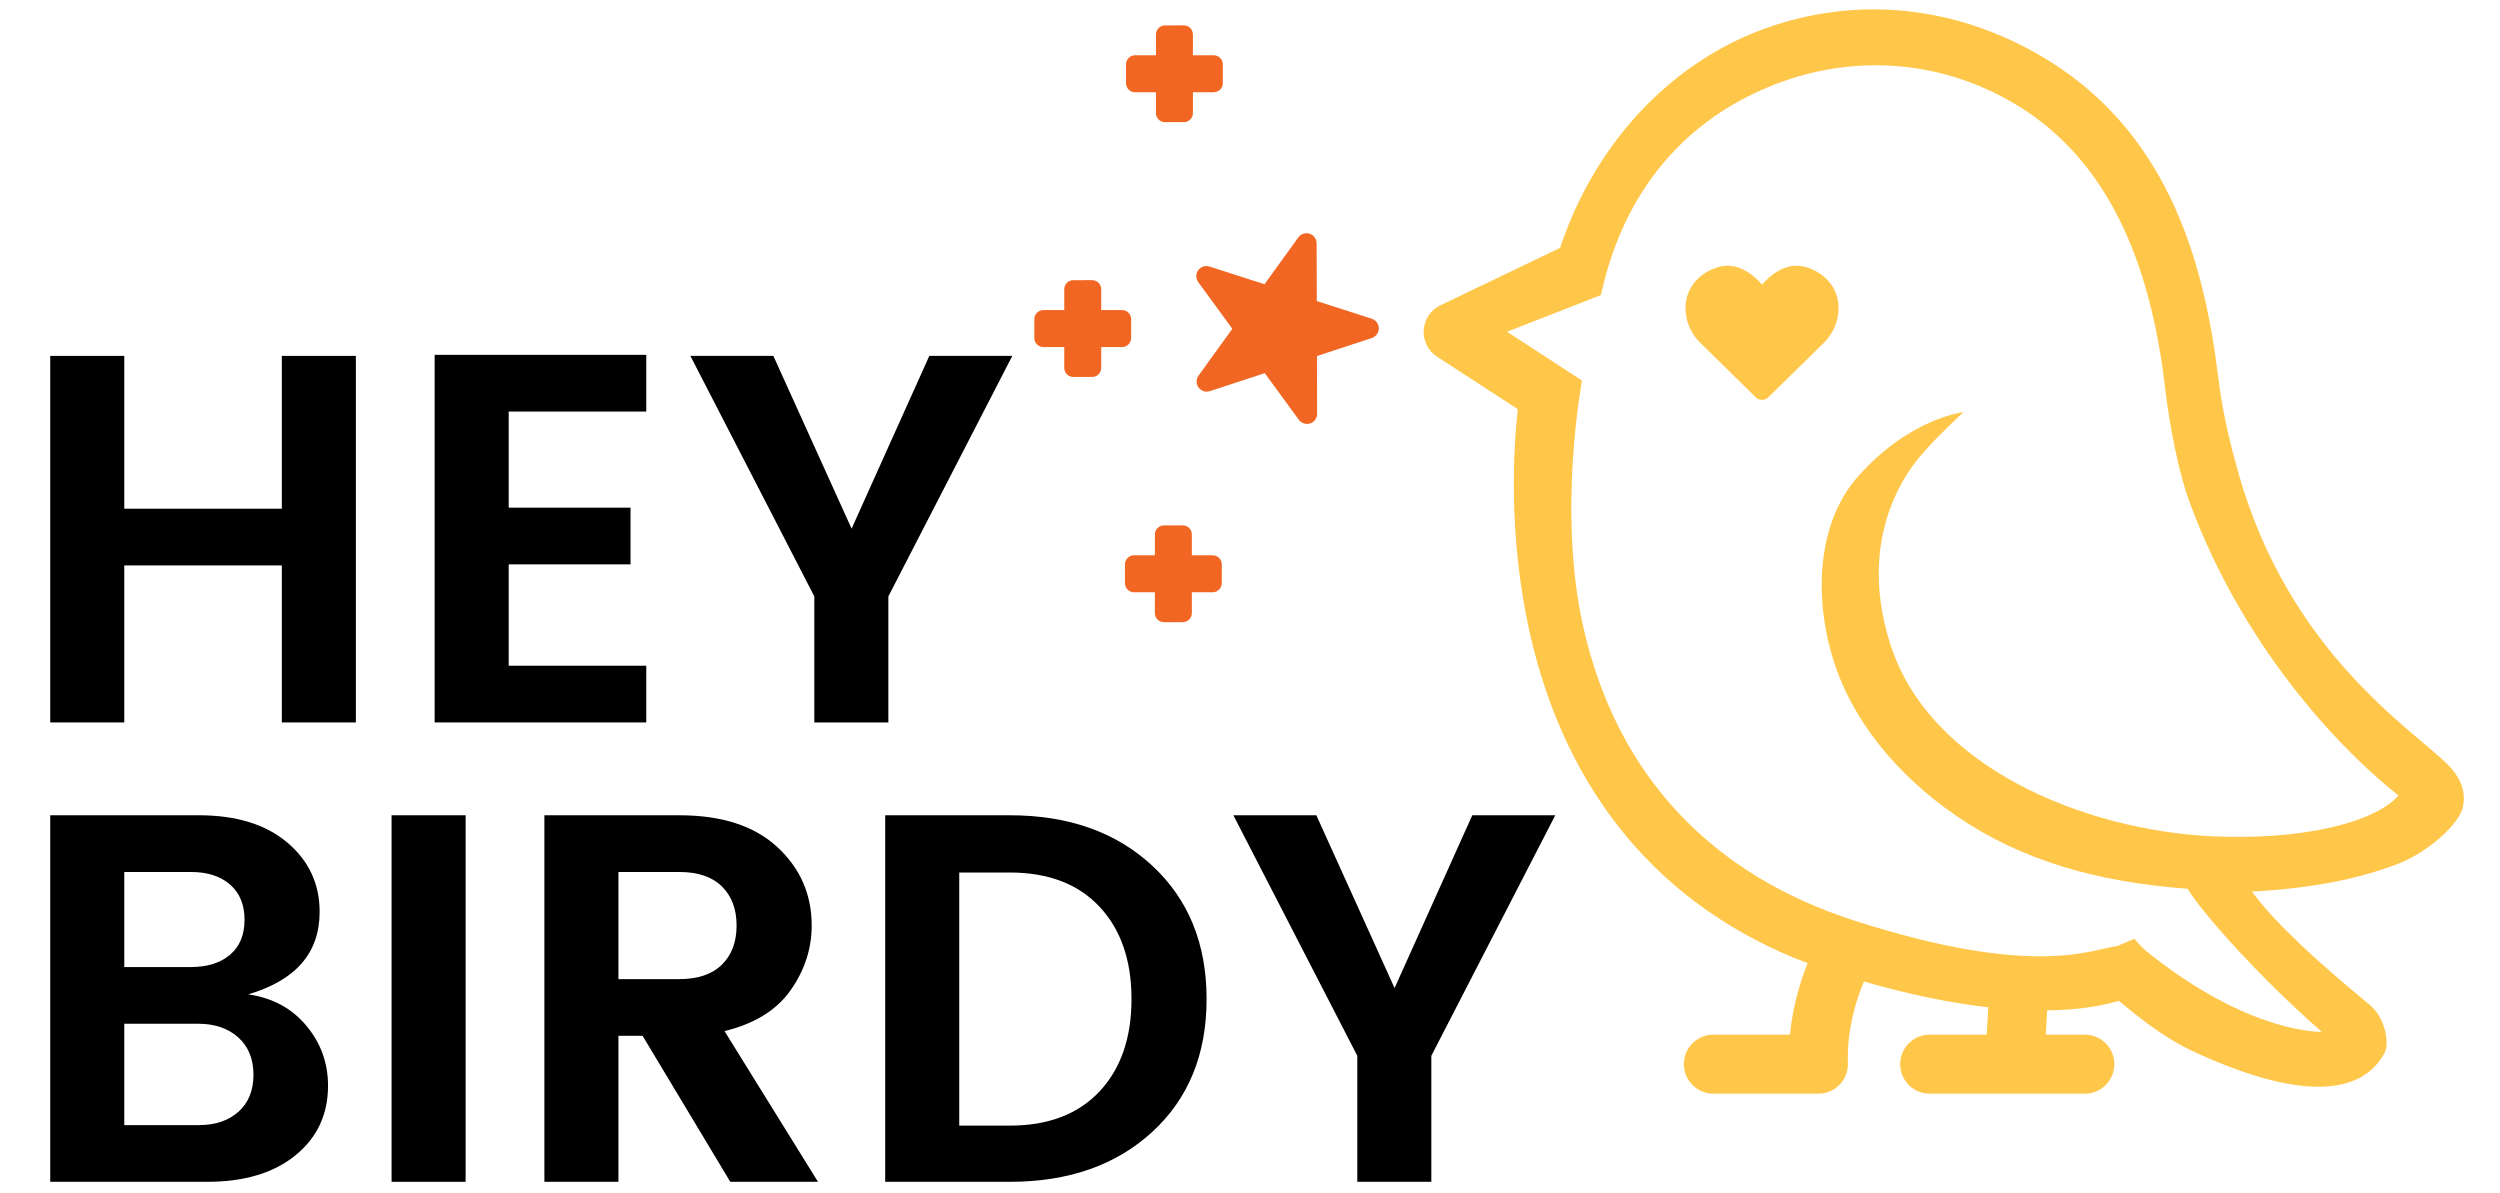 <?xml version="1.0" encoding="UTF-8"?>
<svg id="Layer_1" data-name="Layer 1" xmlns="http://www.w3.org/2000/svg" version="1.1" viewBox="0 0 440 210">
  <g>
    <path d="M430.856,134.625c-6.254-6.308-27.928-19.666-36.9-51.4-1.344-4.755-2.773-10.442-3.516-16.588-2.565-21.197-9.178-44.324-32.016-57.24-16.005-9.052-33.583-9.942-49.129-3.87-15.396,6.013-28.566,19.596-34.715,38.093l-21.245,10.204c-1.631.858-2.685,2.517-2.77,4.358-.085,1.841.813,3.589,2.358,4.594l14.209,9.236c-.741,6.647-1.743,22.043,2.055,39.129,6.346,28.546,23.233,48.637,48.955,58.385-1.223,3.041-2.6,7.411-3.112,12.572h-13.482c-2.869,0-5.194,2.326-5.194,5.194s2.326,5.194,5.194,5.194h18.487c1.405,0,2.75-.569,3.728-1.577s1.506-2.37,1.464-3.774c-.187-6.163,1.573-11.445,2.825-14.384,8.554,2.462,15.802,3.846,21.884,4.53l-.284,4.817h-10.027c-2.869,0-5.194,2.326-5.194,5.194s2.326,5.194,5.194,5.194h27.306c2.869,0,5.194-2.326,5.194-5.194s-2.326-5.194-5.194-5.194h-6.872l.251-4.263c5.862-.083,9.979-.902,12.616-1.691,2.808,2.308,7.577,6.416,13.648,9.175,22.222,10.1,30.224,5.443,33.144-.074.8-1.511.233-6.027-2.718-8.454-9.426-7.75-16.583-14.354-20.662-19.875,10.28-.549,18.577-2.15,25.642-4.854,5.313-2.033,10.817-6.968,11.492-10.036.708-3.214-.943-5.714-2.615-7.401ZM389.564,147.196c-.063-.004-.128-.007-.191-.009-22.553-1.07-49.9-12.159-56.749-34.013-6.573-20.97,5.423-32.929,6.058-33.692,1.963-2.36,6.887-6.936,6.887-6.936,0,0-9.45,1-18.596,11.353-6.87,7.776-7.971,20.546-4.261,32.383,3.222,10.278,10.908,19.988,21.644,27.342,11.48,7.863,24.779,11.626,40.668,12.799,2.661,4.41,12.86,15.783,23.613,25.188-.062,0-12.894.426-31.189-14.463-1.023-.95-1.779-1.914-1.779-1.914,0,0-.969.381-3.042,1.274-4.378.492-14.346,5.783-46.243-4.477-24.731-7.955-41.728-25.115-47.719-51.654-4.598-20.368-.23-43.39-.23-43.39l-2.888-1.898-10.305-6.699,16.522-6.457s.648-2.791,1.082-4.28c5.065-17.371,16.294-27.625,29.52-32.791,12.794-4.997,28.087-4.843,41.902,3.217,18.248,10.646,24.556,31,26.819,50.383.753,6.451,2.326,14.58,4.231,19.776,10.134,27.647,28.847,45.562,36.816,51.761-4.367,5.018-17.641,7.874-32.569,7.196Z" fill="#ffc74a" stroke-width="0"/>
    <path d="M242.67,57.791c-.002-.629-.334-1.198-.854-1.515-.118-.072-.245-.13-.381-.174l-9.679-3.114-.03-10.167c-.002-.629-.334-1.198-.854-1.515-.118-.072-.245-.13-.381-.174-.734-.236-1.537.027-1.988.652l-5.952,8.243-9.679-3.114c-.734-.236-1.537.027-1.988.652-.451.625-.449,1.47.006,2.092l6,8.208-5.952,8.243c-.451.625-.449,1.47.006,2.092.141.193.315.351.511.47.436.265.975.337,1.481.171l9.661-3.17,6,8.208c.141.193.315.351.511.47.436.265.975.337,1.481.171.733-.24,1.227-.925,1.225-1.696l-.03-10.167,9.661-3.17c.733-.24,1.227-.925,1.225-1.696Z" fill="#f16622" stroke-width="0"/>
    <path d="M214.753,10.197c-.308-.302-.706-.466-1.128-.468l-3.674.004v-3.673c0-.423-.169-.834-.463-1.128-.308-.302-.706-.465-1.128-.468h-.006l-3.312.005c-.879,0-1.594.716-1.594,1.596v3.664h-3.674c-.415,0-.812.162-1.117.457-.312.311-.478.712-.479,1.138v3.323c0,.88.716,1.596,1.596,1.596h3.673l-.004,3.663c0,.427.166.828.468,1.129.287.298.692.468,1.128.468h3.317c.88,0,1.596-.716,1.596-1.596v-3.669h3.669c.88,0,1.596-.716,1.596-1.596v-3.317c0-.429-.164-.829-.463-1.128Z" fill="#f16622" stroke-width="0"/>
    <path d="M198.617,55.041c-.308-.302-.706-.466-1.128-.468l-3.674.004v-3.673c0-.423-.169-.834-.463-1.128-.308-.302-.706-.465-1.128-.468h-.006l-3.312.005c-.879,0-1.594.716-1.594,1.596v3.664h-3.674c-.415,0-.812.162-1.117.457-.312.311-.478.712-.479,1.138v3.323c0,.88.716,1.596,1.596,1.596h3.673l-.004,3.663c0,.427.166.828.468,1.129.287.298.692.468,1.128.468h3.317c.88,0,1.596-.716,1.596-1.596v-3.669h3.669c.88,0,1.596-.716,1.596-1.596v-3.317c0-.429-.164-.829-.463-1.128Z" fill="#f16622" stroke-width="0"/>
    <path d="M214.567,98.198c-.308-.302-.706-.466-1.128-.468l-3.674.004v-3.673c0-.423-.169-.834-.463-1.128-.308-.302-.706-.465-1.128-.468h-.006l-3.312.005c-.879,0-1.594.716-1.594,1.596v3.664h-3.674c-.415,0-.812.162-1.117.457-.312.311-.478.712-.479,1.138v3.323c0,.88.716,1.596,1.596,1.596h3.673l-.004,3.663c0,.427.166.828.468,1.129.287.298.692.468,1.128.468h3.317c.88,0,1.596-.716,1.596-1.596v-3.669h3.669c.88,0,1.596-.716,1.596-1.596v-3.317c0-.429-.164-.829-.463-1.128Z" fill="#f16622" stroke-width="0"/>
    <path d="M309.075,69.985c.559.545,1.543.512,2.089,0l9.677-9.498c1.565-1.479,2.564-3.478,2.727-5.626.381-5.033-3.811-7.72-6.791-8.062-3.726-.428-6.657,3.298-6.657,3.298,0,0-2.931-3.726-6.657-3.298-2.98.342-7.173,3.031-6.791,8.062.163,2.147,1.161,4.146,2.727,5.626l9.677,9.498Z" fill="#ffc74a" stroke-width="0"/>
  </g>
  <g>
    <path d="M49.601,62.637h13.032v64.513h-13.032v-27.635h-27.727v27.635h-13.032V62.637h13.032v26.896h27.727v-26.896Z" fill="#000" stroke-width="0"/>
    <path d="M113.744,62.452v9.982h-24.215v16.914h21.442v9.982h-21.442v17.838h24.215v9.982h-37.248V62.452h37.248Z" fill="#000" stroke-width="0"/>
    <path d="M156.352,127.15h-13.032v-22.182l-21.812-42.331h14.603l13.771,30.408,13.679-30.408h14.603l-21.812,42.331v22.182Z" fill="#000" stroke-width="0"/>
  </g>
  <g>
    <path d="M8.841,143.487h26.156c6.593,0,11.785,1.604,15.574,4.806,3.789,3.205,5.684,7.272,5.684,12.2,0,7.209-4.191,12.048-12.57,14.511,4.252.617,7.656,2.449,10.213,5.5,2.556,3.05,3.836,6.577,3.836,10.582,0,5.053-1.91,9.135-5.73,12.246-3.822,3.112-8.997,4.668-15.528,4.668H8.841v-64.513ZM21.874,153.469v16.729h11.738c2.895,0,5.19-.723,6.886-2.172,1.694-1.447,2.542-3.496,2.542-6.146s-.848-4.714-2.542-6.192c-1.696-1.479-3.99-2.218-6.886-2.218h-11.738ZM21.874,198.018h13.124c2.895,0,5.222-.785,6.978-2.356,1.756-1.572,2.634-3.744,2.634-6.516s-.894-4.959-2.68-6.563c-1.788-1.602-4.129-2.402-7.024-2.402h-13.032v17.838Z" fill="#000" stroke-width="0"/>
    <path d="M68.917,208v-64.513h13.032v64.513h-13.032Z" fill="#000" stroke-width="0"/>
    <path d="M108.844,182.306v25.694h-13.032v-64.513h23.754c7.455,0,13.201,1.865,17.237,5.592,4.035,3.728,6.054,8.334,6.054,13.817,0,4.066-1.233,7.856-3.697,11.368-2.465,3.512-6.347,5.916-11.646,7.209l16.452,26.527h-15.435l-15.435-25.694h-4.251ZM108.844,153.469v18.855h10.721c3.265,0,5.761-.846,7.486-2.542,1.725-1.694,2.588-3.989,2.588-6.886s-.864-5.191-2.588-6.886c-1.725-1.694-4.221-2.542-7.486-2.542h-10.721Z" fill="#000" stroke-width="0"/>
    <path d="M177.7,143.487c10.351,0,18.716,2.957,25.093,8.873,6.377,5.915,9.566,13.741,9.566,23.476s-3.189,17.53-9.566,23.383c-6.378,5.855-14.742,8.781-25.093,8.781h-21.905v-64.513h21.905ZM168.827,198.11h8.873c6.777,0,12.045-2.001,15.804-6.007,3.758-4.005,5.638-9.427,5.638-16.267s-1.881-12.261-5.638-16.267c-3.759-4.005-9.027-6.008-15.804-6.008h-8.873v44.549Z" fill="#000" stroke-width="0"/>
    <path d="M251.916,208h-13.032v-22.183l-21.812-42.331h14.604l13.77,30.408,13.679-30.408h14.604l-21.813,42.331v22.183Z" fill="#000" stroke-width="0"/>
  </g>
</svg>